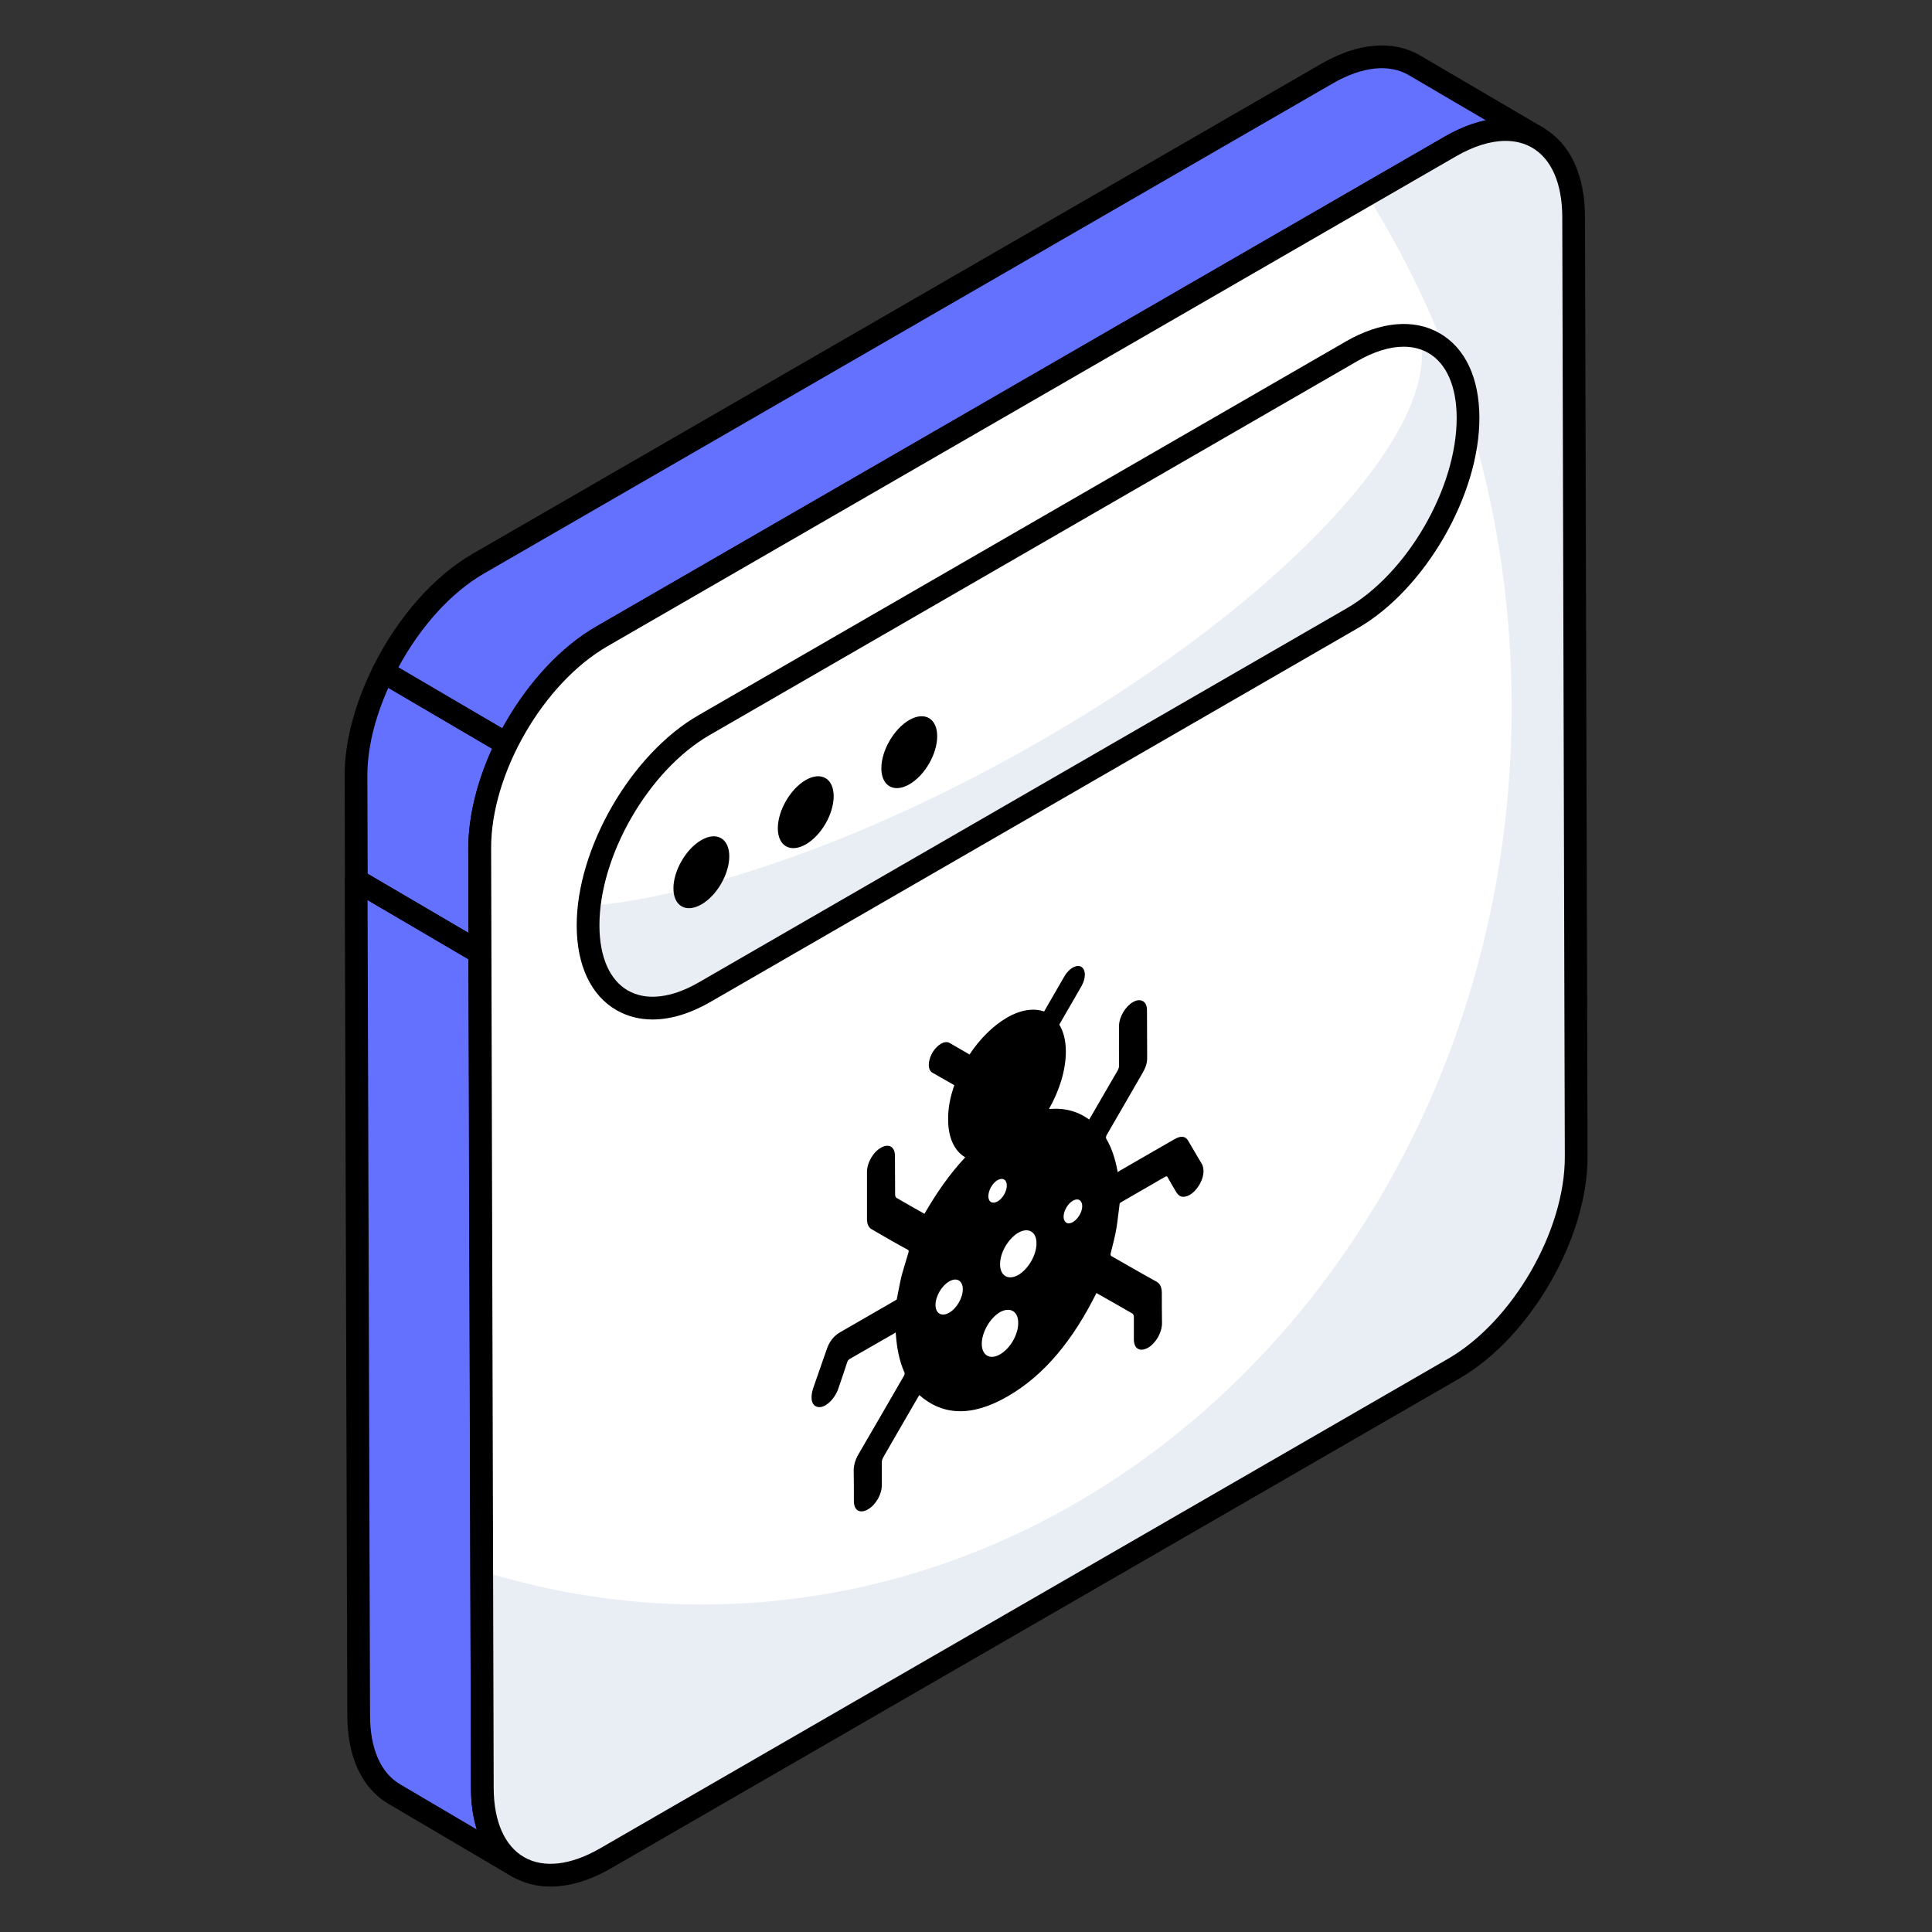 <svg width="120" height="120" viewBox="0 0 120 120" fill="none" xmlns="http://www.w3.org/2000/svg">
<rect x="0" y="0" width="120" height="120" fill="#333333" stroke="none"/>
<path d="M29.822 59.176H29.805L29.789 52.69L29.822 59.176Z" fill="white"/>
<path d="M22.291 106.546C22.291 108.952 23.137 110.642 24.519 111.439L32.182 115.958C30.816 115.162 29.971 113.471 29.971 111.065L29.809 59.177V59.173L22.133 54.672L22.291 106.546Z" fill="#6471FF"/>
<path d="M22.109 48.171L22.129 54.671L29.805 59.172L29.789 52.69C29.789 50.608 30.442 48.342 31.492 46.23L23.807 41.723C22.76 43.831 22.109 46.093 22.109 48.171Z" fill="#6471FF"/>
<path d="M87.846 4.053C86.448 3.24 84.53 3.354 82.417 4.573L29.715 35.004C27.311 36.387 25.197 38.916 23.805 41.723L31.49 46.23C32.883 43.428 34.993 40.905 37.394 39.523L90.096 9.092C92.209 7.873 94.128 7.759 95.525 8.556L87.846 4.053Z" fill="#6471FF"/>
<path d="M29.824 59.883H29.808C29.419 59.883 29.103 59.568 29.102 59.178L29.086 52.692C29.085 52.302 29.4 51.985 29.789 51.983H29.792C30.18 51.983 30.496 52.297 30.497 52.687L30.53 59.173C30.531 59.361 30.457 59.542 30.325 59.675C30.192 59.807 30.012 59.883 29.824 59.883Z" fill="black"/>
<path d="M32.169 116.666C32.048 116.666 31.926 116.635 31.814 116.569C31.801 116.561 31.788 116.554 31.775 116.545L24.147 112.049C22.489 111.091 21.573 109.136 21.573 106.548L21.414 54.675C21.413 54.422 21.549 54.188 21.768 54.062C21.987 53.936 22.258 53.936 22.477 54.065L30.152 58.566C30.368 58.692 30.5 58.923 30.501 59.173L30.664 111.065C30.664 113.112 31.314 114.625 32.494 115.332L32.528 115.351C32.863 115.549 32.975 115.98 32.779 116.316C32.647 116.54 32.412 116.666 32.169 116.666ZM22.83 55.909L22.984 106.544C22.984 108.607 23.65 110.131 24.859 110.829L29.609 113.629C29.374 112.871 29.253 112.011 29.253 111.067L29.091 59.583L22.83 55.909Z" fill="black"/>
<path d="M29.808 59.881C29.684 59.881 29.561 59.848 29.451 59.782L21.775 55.281C21.56 55.155 21.427 54.924 21.426 54.675L21.406 48.172C21.406 46.085 22.019 43.747 23.177 41.41C23.264 41.234 23.42 41.103 23.608 41.048C23.793 40.989 23.997 41.014 24.166 41.115L31.851 45.622C32.172 45.81 32.292 46.211 32.127 46.544C31.06 48.691 30.497 50.816 30.497 52.691L30.513 59.172C30.514 59.426 30.379 59.66 30.159 59.786C30.051 59.848 29.929 59.881 29.808 59.881ZM22.837 54.268L29.098 57.94L29.085 52.693C29.085 50.776 29.6 48.651 30.579 46.511L24.119 42.723C23.266 44.629 22.819 46.499 22.818 48.169L22.837 54.268Z" fill="black"/>
<path d="M31.493 46.937C31.369 46.937 31.246 46.904 31.136 46.838L23.451 42.332C23.13 42.146 23.011 41.742 23.175 41.41C24.7 38.337 26.955 35.78 29.365 34.392L82.066 3.962C84.343 2.65 86.52 2.462 88.204 3.443C88.205 3.443 88.206 3.443 88.206 3.445L95.885 7.948C96.22 8.144 96.334 8.573 96.139 8.909C95.947 9.245 95.514 9.359 95.179 9.169C93.946 8.466 92.266 8.656 90.451 9.704L37.75 40.135C35.579 41.384 33.529 43.721 32.125 46.544C32.038 46.719 31.881 46.85 31.695 46.907C31.628 46.926 31.56 46.937 31.493 46.937ZM24.743 41.453L31.21 45.246C32.719 42.478 34.817 40.193 37.045 38.911L89.745 8.48C90.613 7.98 91.467 7.644 92.285 7.472L87.494 4.663C86.269 3.949 84.592 4.134 82.773 5.185L30.071 35.616C28.047 36.781 26.13 38.887 24.743 41.453Z" fill="black"/>
<path d="M97.897 71.834C97.915 76.67 94.509 82.564 90.309 84.999L37.615 115.423C33.397 117.858 29.974 115.899 29.956 111.064L29.814 59.181L29.797 52.687C29.78 47.852 33.185 41.94 37.385 39.523L90.08 9.099C94.297 6.664 97.721 8.605 97.738 13.458L97.755 19.934L97.897 71.834Z" fill="white"/>
<path d="M97.898 71.83C97.916 76.665 94.51 82.559 90.31 84.994L37.616 115.418C33.398 117.853 29.974 115.894 29.957 111.059L29.922 97.577C34.263 98.935 38.833 99.659 43.563 99.659C71.357 99.659 93.892 74.706 93.892 43.912C93.892 32.088 90.574 21.112 84.892 12.094L90.08 9.094C94.298 6.659 97.722 8.6 97.739 13.453L97.757 19.93L97.898 71.83Z" fill="#E9EDF4"/>
<path d="M34.191 117.18C33.342 117.18 32.552 116.978 31.849 116.575C30.184 115.617 29.262 113.661 29.252 111.067L29.094 52.689C29.076 47.624 32.638 41.442 37.035 38.911L89.729 8.487C92.005 7.173 94.18 6.98 95.854 7.942C97.517 8.897 98.437 10.854 98.446 13.455L98.605 71.832C98.624 76.881 95.063 83.059 90.665 85.608L37.971 116.034C36.652 116.795 35.365 117.18 34.191 117.18ZM93.512 8.752C92.585 8.752 91.537 9.073 90.435 9.71L37.741 40.134C33.734 42.44 30.489 48.07 30.505 52.685L30.664 111.062C30.672 113.132 31.343 114.655 32.553 115.351C33.773 116.051 35.445 115.858 37.264 114.81L89.958 84.386C93.965 82.063 97.211 76.433 97.194 71.837L97.035 13.459C97.027 11.385 96.358 9.86 95.15 9.166C94.669 8.888 94.116 8.752 93.512 8.752Z" fill="black"/>
<path d="M83.937 21.825C87.928 19.521 91.167 21.367 91.18 25.94C91.193 30.525 87.975 36.1 83.984 38.404L43.766 61.624C39.786 63.922 36.536 62.081 36.523 57.496C36.511 52.923 39.739 47.343 43.719 45.045L83.937 21.825Z" fill="white"/>
<path d="M91.169 25.948C91.186 30.519 87.975 36.095 83.986 38.407L43.769 61.631C39.781 63.925 36.534 62.089 36.516 57.501C36.516 57.095 36.534 56.689 36.586 56.283C43.504 55.648 53.087 52.401 62.916 46.983C78.816 38.23 89.615 26.972 88.187 20.954C89.986 21.413 91.169 23.178 91.169 25.948Z" fill="#E9EDF4"/>
<path d="M43.559 52.181C44.521 51.626 45.293 52.085 45.297 53.177C45.3 54.282 44.532 55.617 43.571 56.173C42.615 56.724 41.831 56.284 41.828 55.179C41.825 54.087 42.603 52.733 43.559 52.181Z" fill="black"/>
<path d="M50.044 48.45C51.005 47.895 51.778 48.354 51.781 49.446C51.784 50.551 51.016 51.887 50.055 52.442C49.099 52.994 48.316 52.554 48.312 51.449C48.309 50.357 49.088 49.002 50.044 48.45Z" fill="black"/>
<path d="M56.473 44.723C57.435 44.168 58.208 44.627 58.211 45.719C58.214 46.824 57.446 48.16 56.485 48.715C55.529 49.266 54.745 48.826 54.742 47.721C54.739 46.629 55.517 45.275 56.473 44.723Z" fill="black"/>
<path d="M40.531 63.322C39.72 63.322 38.965 63.129 38.292 62.743C36.705 61.83 35.827 59.967 35.82 57.497C35.807 52.705 39.193 46.844 43.369 44.433L83.587 21.212C85.753 19.965 87.822 19.78 89.421 20.699C91.005 21.612 91.882 23.472 91.888 25.938C91.902 30.737 88.516 36.603 84.34 39.014L44.122 62.235C42.87 62.957 41.648 63.322 40.531 63.322ZM87.181 21.535C86.313 21.535 85.329 21.838 84.294 22.436L44.075 45.656C40.289 47.841 37.22 53.151 37.232 57.494C37.238 59.438 37.864 60.868 38.996 61.52C40.142 62.178 41.71 61.999 43.415 61.011L83.634 37.791C87.42 35.606 90.489 30.289 90.477 25.941C90.471 24.001 89.846 22.574 88.716 21.922C88.265 21.664 87.748 21.535 87.181 21.535Z" fill="black"/>
<path d="M74.64 72.282C74.372 71.822 74.093 71.35 73.814 70.878C73.643 70.556 73.353 70.524 72.946 70.76C71.981 71.317 71.005 71.875 70.04 72.433L69.418 72.797L69.408 72.722C69.268 71.982 69.054 71.307 68.721 70.749C68.679 70.663 68.679 70.599 68.754 70.471C69.493 69.195 70.222 67.93 70.962 66.654C71.144 66.343 71.252 66.042 71.252 65.732L71.241 62.73C71.241 62.322 71.016 62.086 70.683 62.129C70.576 62.14 70.469 62.183 70.362 62.247C69.912 62.504 69.515 63.148 69.504 63.716C69.493 64.552 69.504 65.367 69.504 66.193C69.504 66.289 69.483 66.375 69.418 66.493C68.861 67.447 68.303 68.412 67.757 69.356L67.649 69.538C66.952 69.023 66.127 68.798 65.151 68.884C65.805 67.737 66.202 66.461 66.202 65.313C66.202 64.627 66.052 64.059 65.794 63.641L67.156 61.282C67.306 61.025 67.381 60.767 67.381 60.542C67.381 60.317 67.306 60.135 67.156 60.049C67.006 59.963 66.813 59.995 66.62 60.103C66.427 60.221 66.234 60.413 66.095 60.671L64.851 62.826C64.218 62.601 63.403 62.708 62.535 63.212C61.656 63.727 60.852 64.541 60.219 65.496L58.975 64.777C58.825 64.692 58.632 64.724 58.439 64.831C58.246 64.949 58.053 65.142 57.903 65.399C57.764 65.657 57.689 65.914 57.689 66.139C57.689 66.364 57.764 66.536 57.903 66.621L59.276 67.404C59.018 68.123 58.879 68.852 58.89 69.538C58.89 70.674 59.286 71.489 59.951 71.886C58.975 72.926 58.161 74.105 57.421 75.392C56.831 75.059 56.241 74.727 55.652 74.384L55.598 74.245L55.587 71.8C55.587 71.221 55.201 71.007 54.719 71.285C54.226 71.564 53.85 72.218 53.85 72.808V75.756C53.861 76.057 53.958 76.249 54.151 76.357C54.891 76.786 55.641 77.225 56.402 77.633C56.445 77.665 56.445 77.708 56.424 77.804C56.284 78.276 56.134 78.748 56.006 79.209C55.888 79.702 55.802 80.206 55.695 80.721L52.167 82.758C51.792 82.972 51.502 83.337 51.342 83.83C51.063 84.634 50.784 85.438 50.505 86.231C50.452 86.392 50.419 86.564 50.409 86.714C50.377 87.218 50.645 87.475 51.052 87.379C51.127 87.357 51.202 87.325 51.277 87.282C51.599 87.089 51.899 86.714 52.06 86.274C52.253 85.717 52.435 85.181 52.617 84.623C52.66 84.495 52.714 84.441 52.81 84.387C53.711 83.873 54.601 83.358 55.502 82.843L55.63 82.758L55.641 82.854C55.705 83.755 55.866 84.548 56.166 85.224C56.209 85.309 56.188 85.374 56.123 85.492C55.191 87.1 54.258 88.73 53.314 90.338C53.121 90.681 53.025 91.013 53.025 91.324C53.036 91.957 53.036 92.6 53.036 93.233C53.036 93.822 53.411 94.037 53.915 93.747C54.408 93.458 54.772 92.814 54.772 92.236V90.82C54.772 90.713 54.805 90.627 54.858 90.52C55.577 89.276 56.284 88.043 57.003 86.811L57.099 86.65C58.514 87.893 60.305 88.054 62.599 86.725C64.905 85.395 66.684 83.165 68.1 80.313C68.861 80.742 69.622 81.171 70.373 81.61L70.426 81.739V83.186C70.426 83.776 70.802 83.99 71.305 83.712C71.799 83.422 72.174 82.768 72.174 82.179C72.163 81.557 72.163 80.935 72.163 80.313C72.163 79.959 72.056 79.745 71.852 79.616C70.898 79.091 69.976 78.555 69.032 78.019C68.979 77.987 68.968 77.944 68.989 77.836C69.118 77.322 69.257 76.796 69.343 76.292C69.429 75.778 69.472 75.263 69.547 74.738L69.633 74.673L72.378 73.087C72.453 73.055 72.485 73.055 72.517 73.108C72.699 73.44 72.892 73.773 73.085 74.084C73.15 74.18 73.246 74.277 73.342 74.309C73.503 74.362 73.696 74.33 73.889 74.223C74.093 74.105 74.286 73.912 74.447 73.666C74.769 73.172 74.844 72.626 74.64 72.282ZM58.954 81.535C58.493 81.803 58.107 81.589 58.107 81.053C58.107 80.517 58.482 79.863 58.954 79.595C59.415 79.316 59.801 79.541 59.801 80.077C59.801 80.613 59.426 81.267 58.954 81.535ZM61.956 73.301C62.278 73.119 62.535 73.269 62.535 73.633C62.535 73.998 62.278 74.438 61.967 74.62C61.645 74.802 61.388 74.663 61.388 74.298C61.388 73.934 61.645 73.483 61.956 73.301ZM62.117 84.119C61.495 84.484 60.98 84.194 60.98 83.465C60.98 82.758 61.484 81.868 62.106 81.503C62.739 81.149 63.243 81.45 63.243 82.157C63.253 82.886 62.749 83.755 62.117 84.119ZM63.253 79.187C62.632 79.541 62.117 79.252 62.117 78.533C62.106 77.815 62.621 76.936 63.243 76.571C63.875 76.207 64.379 76.507 64.379 77.225C64.379 77.944 63.875 78.823 63.253 79.187ZM66.641 75.906C66.33 76.089 66.062 75.939 66.062 75.574C66.062 75.21 66.32 74.759 66.641 74.577C66.963 74.395 67.21 74.545 67.22 74.909C67.22 75.274 66.963 75.713 66.641 75.906Z" fill="black"/>
</svg>
